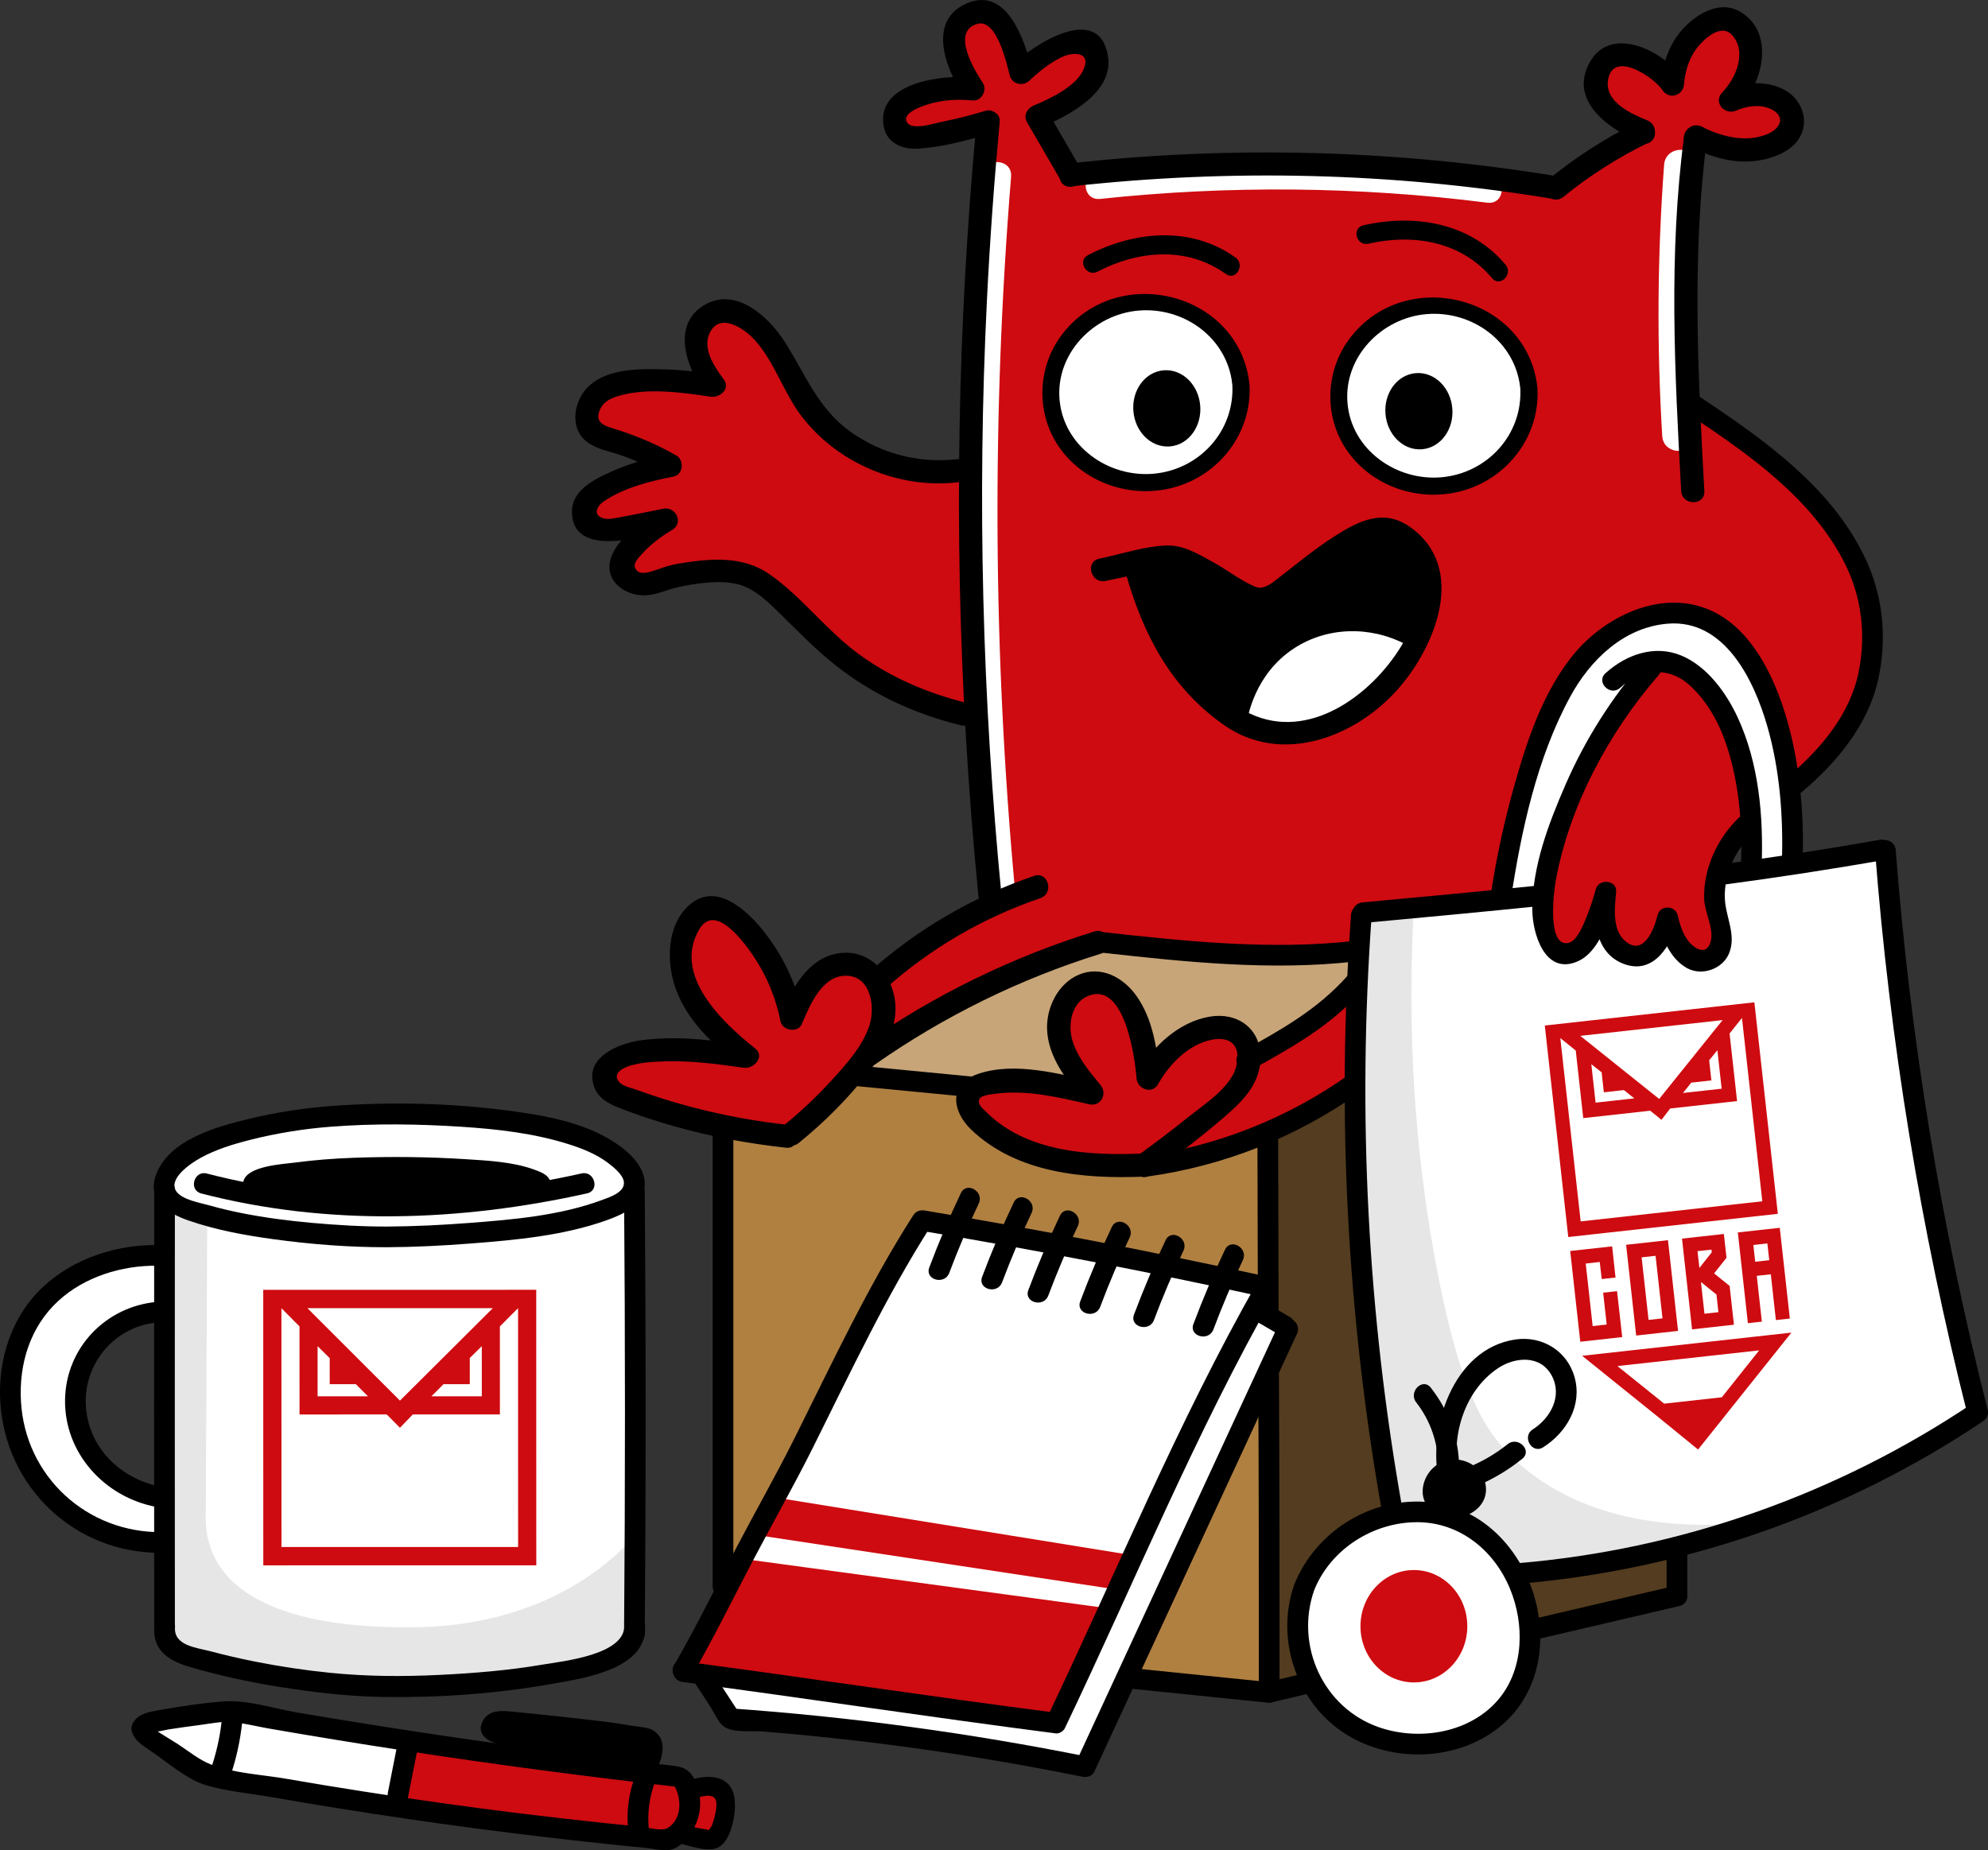 <?xml version="1.0" encoding="UTF-8"?> <svg xmlns="http://www.w3.org/2000/svg" width="521" height="485" viewBox="0 0 521 485" fill="none"><rect x="0" y="0" width="521" height="485" fill="#333333" stroke="none"/><g clip-path="url(#clip0_1766_1081)"><path d="M207.774 297.609C189.236 293.124 175.843 290.151 168.465 289.21C166.634 288.976 161.679 288.421 159.813 285.01C158.791 283.143 159.013 281.001 159.318 280.069C161.59 273.115 187.441 275.218 194.424 275.869C190.987 273.477 184.923 268.461 181.569 260.059C180.427 257.199 177.654 250.255 180.332 243.26C180.984 241.557 181.893 239.182 184.04 238.319C188.336 236.593 194.157 242.299 196.648 244.742C199.902 247.932 205.257 254.335 208.021 265.494C209.459 258.288 215.003 253.287 220.877 253.142C225.914 253.016 229.463 256.506 230.271 257.341C233.277 253.86 237.57 249.562 243.374 245.483C249.269 241.34 254.856 238.736 259.197 237.084C258.043 220.532 256.889 203.979 255.736 187.428C243.953 185.62 236.046 181.605 231.013 178.287C225.825 174.867 213.914 165.742 204.931 156.918C203.593 155.604 200.331 152.342 195.041 150.494C190.756 148.998 187.076 149.103 186.265 149.135C177.16 149.505 173.921 155.26 168.094 153.335C167.346 153.088 164.549 152.051 163.768 149.753C162.601 146.322 166.267 141.083 173.41 137.031C164.723 141.155 157.107 140.891 154.497 137.277C152.834 134.974 153.635 131.907 153.755 131.472C155.36 125.667 163.969 121.756 175.264 121.713C170.482 118.648 166.314 116.802 163.274 115.661C158.915 114.024 155.542 113.332 154.498 110.596C153.644 108.361 154.819 106.005 155.116 105.409C159.209 97.196 183.493 100.114 186.266 100.468C181.594 94.81 180.834 88.258 183.67 84.657C185.416 82.441 188.477 81.4 191.211 81.569C197.01 81.926 200.09 87.647 207.652 97.873C215.71 108.772 219.739 114.222 225.081 117.884C230.367 121.507 239.116 124.931 254.007 122.948C254.387 104.291 255.184 85.006 256.479 65.14C257.184 54.317 258.014 43.692 258.952 33.271C248.479 35.419 236.613 37.07 235.094 33.518C234.612 32.393 235.321 31.1 235.959 29.936C240.124 22.335 251.47 21.832 253.017 21.783C250.4 12.678 251.409 5.56 254.871 3.873C256.686 2.989 258.794 3.782 259.693 4.12C264.451 5.91 267.528 11.605 267.975 18.572C271.044 16.609 283.137 9.082 286.517 12.395C287.793 13.646 287.373 15.998 287.135 17.336C285.57 26.109 274.617 30.162 273.166 30.676C275.721 35.658 278.275 40.641 280.83 45.623C298.338 43.381 318.626 41.906 341.153 42.288C366.552 42.719 389.112 45.413 408.151 48.834C415.445 44.223 422.737 39.611 430.031 34.999C429.081 34.568 419.44 30.032 418.782 21.659C418.683 20.391 418.459 17.553 420.142 15.977C422.967 13.332 430.205 15.139 438.19 21.165C440.559 11.28 446.518 5.277 451.541 5.724C454.518 5.989 456.463 8.46 456.732 8.812C459.929 12.996 458.977 20.412 453.642 26.723C460.305 23.523 466.462 24.374 468.599 27.587C469.956 29.627 469.722 32.662 468.475 34.628C465.624 39.121 456.395 39.72 445.483 35.739C443.701 45.447 442.265 56.69 441.775 69.213C441.209 83.665 442.031 96.574 443.382 107.506C476.579 122.129 494.585 151.615 489.489 176.308C486.572 190.444 476.702 200.023 470.206 205.089C467.644 206.287 456.758 211.704 452.035 223.741C449.977 228.985 447.957 234.133 449.809 239.428C450.652 241.838 452.292 244.263 451.416 247.21C450.862 249.074 449.353 250.975 447.584 251.41C444.373 252.199 439.54 248.341 437.201 241.034C435.51 246.165 431.632 249.617 428.3 249.434C424.04 249.199 419.124 242.935 420.76 234.611C420.03 244.469 414.246 250.543 410.5 250.175C406.869 249.818 402.634 243.159 403.207 233.993C388.332 235.681 373.457 237.369 358.582 239.057C357.634 254.291 356.686 269.526 355.739 284.761C350.91 287.838 343.886 291.917 334.972 295.754C324.39 300.308 312.955 305.231 298.629 305.76C277.751 306.53 254.571 297.828 254.499 290.195C254.486 288.75 255.312 287.676 255.859 286.984C262.432 278.675 283.467 285.919 285.774 286.737C277.748 276.148 276.513 265.291 281.076 260.55C282.878 258.679 285.737 257.601 288.37 257.957C294.9 258.838 300.648 268.616 300.978 282.661C301.671 281.42 308.903 268.803 318.531 269.074C320.153 269.12 323.885 269.224 325.948 272.039C327.69 274.415 327.231 277.342 327.06 278.215C336.29 271.915 345.52 265.616 354.75 259.316C355.162 255.734 355.574 252.151 355.985 248.569C343.794 250.184 329.308 251.076 313.092 250.052C304.722 249.523 296.951 248.55 289.852 247.334C278.792 250.142 264.091 255.106 248.318 264.257C229.31 275.287 216.094 288.131 207.774 297.609Z" fill="#CE0B10"></path><path d="M255.257 284.963C257.314 283.988 259.812 283.047 262.72 282.415C271.441 280.522 278.843 282.502 282.745 283.898C276.226 274.724 275.548 265.259 279.778 260.922C281.671 258.982 284.526 258.09 287.01 258.328C293.866 258.989 300.131 268.494 301.658 282.23C302.516 280.58 308.374 269.674 317.913 268.952C319.767 268.812 323.785 268.507 326.195 271.298C328.223 273.646 327.921 276.807 327.802 277.721C331.448 275.891 335.398 273.643 339.492 270.879C346.495 266.152 352.06 261.167 356.357 256.722C356.027 254.169 355.697 251.616 355.368 249.064C343.66 250.62 329.318 251.452 313.092 250.052C304.111 249.276 295.918 247.935 288.617 246.346C277.651 249.467 263.805 254.593 249.061 263.269C238.876 269.262 230.51 275.627 223.844 281.427C234.315 282.606 244.786 283.785 255.257 284.963Z" fill="#B08041"></path><path opacity="0.29" d="M255.257 284.963C257.314 283.988 259.812 283.047 262.72 282.415C271.441 280.522 278.843 282.502 282.745 283.898C276.226 274.724 275.548 265.259 279.778 260.922C281.671 258.982 284.526 258.09 287.01 258.328C293.866 258.989 300.131 268.494 301.658 282.23C302.516 280.58 308.374 269.674 317.913 268.952C319.767 268.812 323.785 268.507 326.195 271.298C328.223 273.646 327.921 276.807 327.802 277.721C331.448 275.891 335.398 273.643 339.492 270.879C346.495 266.152 352.06 261.167 356.357 256.722C356.027 254.169 355.697 251.616 355.368 249.064C343.66 250.62 329.318 251.452 313.092 250.052C304.111 249.276 295.918 247.935 288.617 246.346C277.651 249.467 263.805 254.593 249.061 263.269C238.876 269.262 230.51 275.627 223.844 281.427C234.315 282.606 244.786 283.785 255.257 284.963Z" fill="white"></path><path d="M188.922 295.386C189.292 338.063 189.664 380.74 190.034 423.417C237.007 430.026 283.981 436.634 330.953 443.242C334.848 442.501 338.741 441.759 342.635 441.018C342.153 439.297 337.411 421.234 349.125 407.667C354.835 401.054 361.888 398.483 365.442 397.477C362.759 382.59 360.404 366.692 358.582 349.859C356.13 327.206 354.974 305.933 354.688 286.307C332.744 298.383 314.757 302.912 303.512 304.835C300.079 305.422 294.008 306.325 286.268 305.576C273.14 304.307 255.132 298.28 254.004 288.901C253.767 286.92 254.334 285.234 254.746 284.268C244.641 283.558 234.536 282.847 224.43 282.137C218.466 287.541 212.502 292.945 206.538 298.35C200.665 297.363 194.793 296.374 188.922 295.386Z" fill="#B08041"></path><path d="M396.531 411.621C397.576 413.1 398.782 415.12 399.745 417.673C401.083 421.219 401.422 424.386 401.476 426.567C401.759 426.502 414.577 423.573 414.861 423.508C415.802 423.293 438.357 418.137 439.302 417.921C439.343 413.639 439.385 409.357 439.426 405.075C432.14 407.15 423.686 409.041 414.209 410.263C407.885 411.076 401.963 411.483 396.531 411.621Z" fill="#B08041"></path><path opacity="0.53" d="M331.387 295.88C331.799 344.878 332.211 393.875 332.622 442.872C368.388 434.39 404.153 425.908 439.919 417.426C440.166 413.967 440.414 410.509 440.661 407.05C416.103 404.744 391.545 402.439 366.988 400.133C364.789 387.586 362.792 374.57 361.054 361.101C357.623 334.495 355.61 309.218 354.626 285.505C346.88 288.962 339.133 292.422 331.387 295.88Z" fill="black"></path><path d="M358.087 239.8C353.9 277.38 353.053 322.892 361.301 373.451C363.629 387.725 366.494 401.241 369.707 413.967C389.736 414.099 418.408 412.046 451.044 401.862C479.644 392.937 501.949 380.681 517.548 370.486C511.783 343.267 506.502 314.498 501.973 284.268C498.81 263.163 496.211 242.655 494.094 222.802C479.414 225.338 464.735 227.876 450.055 230.412C449.679 232.257 449.296 235.058 449.622 238.41C450.169 244.023 452.243 246.432 450.827 248.972C449.628 251.122 446.628 252.108 444.337 251.751C440.511 251.154 437.207 246.575 437.847 240.819C437.439 245.943 433.013 249.715 428.299 249.435C423.211 249.132 419.104 244.188 419.955 238.688C418.121 245.673 413.822 250.107 410.684 249.712C406.781 249.222 404.408 241.23 403.731 237.669C403.508 236.495 403.408 235.48 403.36 234.704C388.27 236.404 373.178 238.102 358.087 239.8Z" fill="white"></path><path d="M166.24 311.135C165.486 309.044 164.117 306.075 161.543 303.292C155.558 296.821 147.202 295.843 137.315 294.892C117.318 292.968 107.319 292.006 100.725 292.175C83.965 292.605 72.522 292.899 58.944 298.845C51.619 302.053 46.071 305.855 42.379 308.727C42.462 315.561 42.544 322.397 42.626 329.231C19.771 329.385 2.056 348.707 3.317 369.747C4.463 388.852 20.993 405.009 41.638 405.569C42.379 413.927 43.121 422.285 43.863 430.644C56.547 435.828 77.937 442.725 105.175 442.873C130.694 443.01 151.002 437.167 163.52 432.497C164.674 430.356 165.827 428.215 166.981 426.074C166.734 387.76 166.487 349.448 166.24 311.135ZM20.623 366.534C21.203 354.769 30.755 344.743 43.121 343.56C43.286 359.7 43.451 375.84 43.616 391.98C30.11 390.917 19.994 379.314 20.623 366.534Z" fill="white"></path><path d="M191.456 450.53C189.19 446.68 186.924 442.831 184.658 438.98C182.721 438.713 180.784 438.445 178.848 438.178C199.79 398.764 220.732 359.35 241.674 319.936C271.001 325.649 300.328 331.362 329.655 337.075C329.222 338.928 328.79 340.781 328.357 342.634C331.427 344.508 334.496 346.381 337.566 348.255C319.786 386.341 302.007 424.427 284.227 462.513C268.368 458.969 250.82 455.84 231.753 453.619C217.536 451.962 204.061 450.998 191.456 450.53Z" fill="white"></path><path d="M373.911 396.921C354.367 397.133 340.002 413.173 341.03 429.038C342.23 447.55 364.08 461.071 381.39 455.101C392.71 451.197 400.885 439.374 400.674 426.752C400.432 412.33 389.287 399.503 373.911 396.921Z" fill="white"></path><path d="M102.95 473.999C104.268 468.153 105.588 462.305 106.906 456.459C91.825 453.988 76.744 451.518 61.664 449.047C53.517 450.353 45.37 451.659 37.223 452.965C44.051 457.342 50.88 461.718 57.709 466.094C72.788 468.73 87.869 471.364 102.95 473.999Z" fill="white"></path><path d="M106.905 456.459C105.834 462.224 104.763 467.988 103.691 473.752C127.631 476.696 151.571 479.641 175.511 482.585C176.561 481.864 177.612 481.143 178.663 480.423C181.939 480.917 185.215 481.411 188.49 481.905C189.171 478.158 189.851 474.411 190.53 470.665C186.78 469.718 183.03 468.771 179.28 467.824C176.87 466.713 174.459 465.601 172.049 464.489C150.335 461.812 128.62 459.135 106.905 456.459Z" fill="#CE0B10"></path><path d="M471.07 226.46C470.504 190.018 457.879 163.527 443.627 161.117C440.996 160.671 432.49 160.064 424.344 164.699C419.608 167.393 416.157 171.2 412.971 176.31C401.159 195.257 394.776 229.271 393.688 235.23C397.396 235.148 401.104 235.066 404.812 234.983C405.721 226.532 408.161 213.568 415.32 199.409C421.305 187.57 428.5 179.027 433.985 173.469C437.011 174.249 439.536 175.391 441.649 176.681C462.111 189.17 458.845 224.634 458.46 228.313C462.664 227.695 466.867 227.078 471.07 226.46Z" fill="white"></path><path d="M256.882 46.364C251.823 108.434 252.154 170.871 257.871 232.883C258.345 238.023 266.442 238.072 265.963 232.883C260.247 170.871 259.916 108.434 264.975 46.364C265.398 41.177 257.302 41.204 256.882 46.364Z" fill="white"></path><path d="M436.121 43.153C434.348 66.836 434.182 90.597 435.626 114.302C435.941 119.473 444.036 119.509 443.719 114.302C442.274 90.597 442.44 66.836 444.213 43.153C444.603 37.961 436.508 37.986 436.121 43.153Z" fill="white"></path><path d="M389.733 45.038C356.099 40.784 322.081 40.453 288.37 44.05C283.246 44.597 283.19 52.69 288.37 52.137C322.081 48.54 356.1 48.871 389.733 53.125C394.886 53.777 394.839 45.684 389.733 45.038Z" fill="white"></path><path d="M140.533 338.1L68.988 338.114L69.002 410.334L140.547 410.32L140.533 338.1ZM129.156 342.912L104.818 367.148L80.574 342.922L129.156 342.912ZM123.119 355.975L126.268 352.873L126.271 366.013L113.071 366.016L116.246 362.835L123.12 362.833L123.119 355.975ZM96.435 366.019L83.235 366.022L83.232 352.881L86.409 356.008L86.41 362.841L93.257 362.839L96.435 366.019ZM73.766 405.524L73.754 342.923L78.493 347.705L78.498 370.78L101.357 370.776L104.82 374.27L108.178 370.774L131.011 370.77L131.006 347.695L135.77 342.911L135.782 405.513L73.766 405.524Z" fill="#CE0B10"></path><path d="M423.875 358.091L461.03 353.976L451.246 366.272L436.136 367.945L423.875 358.091ZM414.634 355.398L434.785 371.628L445.017 379.971L469.477 349.324L414.634 355.398ZM411.506 327.928L414.145 351.714L425.137 350.497L423.781 338.454L420.144 338.857L421.07 347.21L417.393 347.617L415.574 331.215L419.251 330.808L419.768 335.284L423.386 334.883L422.499 326.711L411.506 327.928ZM430.223 329.592L433.881 329.187L435.7 345.589L432.042 345.994L430.223 329.592ZM428.795 350.091L439.767 348.876L437.129 325.09L426.157 326.305L428.795 350.091ZM445.771 336.06L449.837 339.347L450.35 343.967L446.693 344.372L445.771 336.06ZM444.874 327.97L448.531 327.564L448.609 328.271L445.361 332.368L444.874 327.97ZM440.807 324.683L443.445 348.469L454.417 347.253L453.289 337.085L449.222 333.799L452.471 329.701L451.779 323.467L440.807 324.683ZM459.504 326.35L463.181 325.942L463.669 330.34L459.992 330.747L459.504 326.35ZM455.437 323.063L458.075 346.849L461.733 346.444L460.401 334.44L464.078 334.033L465.41 346.037L469.067 345.632L466.428 321.846L455.437 323.063ZM417.04 278.954L419.744 281.085L420.326 286.33L425.583 285.748L428.292 287.919L418.159 289.041L417.04 278.954ZM443.231 283.794L448.507 283.209L447.923 277.944L450.078 275.296L451.197 285.384L441.064 286.506L443.231 283.794ZM437.711 290.572L455.239 288.631L453.274 270.918L456.524 266.84L461.854 314.898L414.247 320.171L408.916 272.113L412.962 275.383L414.927 293.096L432.475 291.153L435.43 293.541L437.711 290.572ZM414.153 271.533L451.448 267.402L434.823 288.073L414.153 271.533ZM410.999 324.267L465.922 318.184L459.773 262.742L404.85 268.826L410.999 324.267Z" fill="#CE0B10"></path><path d="M370.542 441.019C378.274 441.019 384.542 434.424 384.542 426.289C384.542 418.153 378.274 411.558 370.542 411.558C362.811 411.558 356.543 418.153 356.543 426.289C356.543 434.424 362.811 441.019 370.542 441.019Z" fill="#CE0B10"></path><path d="M181.135 437.128C212.203 442.131 243.271 447.133 274.339 452.136C279.161 441.884 283.982 431.632 288.802 421.379C257.795 417.179 226.789 412.979 195.783 408.779C190.9 418.229 186.017 427.679 181.135 437.128Z" fill="#CE0B10"></path><path d="M198.936 402.48C229.798 407.154 260.66 411.827 291.522 416.5C293.129 413.535 294.736 410.571 296.343 407.606C265.914 402.686 235.484 397.765 205.055 392.845C203.015 396.057 200.976 399.269 198.936 402.48Z" fill="#CE0B10"></path><path d="M54.308 320.584C54.185 345.721 54.061 370.858 53.938 395.994C53.758 399.129 53.993 403.369 55.977 407.667C64.613 426.38 97.305 426.524 106.782 426.566C113.93 426.598 138.242 426.367 158.7 409.891C161.301 407.796 163.303 405.87 164.633 404.518C164.88 409.891 165.128 415.265 165.375 420.637C165.506 421.471 166.404 427.843 161.852 432.68C159.026 435.685 155.592 436.509 154.25 436.757C140.205 439.72 120.988 442.296 98.253 441.018C76.838 439.815 58.981 435.568 45.779 431.383C44.667 429.962 43.554 428.542 42.441 427.122C42.688 390.003 42.936 352.885 43.183 315.766C46.891 317.372 50.599 318.979 54.308 320.584Z" fill="#E6E6E6"></path><path d="M370.45 239.43C368.402 278.506 372.31 309.982 376.383 331.702C382.597 364.833 389.121 374.869 395.914 381.605C416.506 402.023 447.676 400.156 457.721 399.145C449.85 402.021 440.749 404.814 430.525 407.05C417.894 409.813 406.391 411.107 396.531 411.62C395.583 409.756 391.021 401.295 380.832 397.909C373.949 395.622 367.982 396.811 365.443 397.477C361.039 372.051 357.565 343.02 356.357 310.949C355.408 285.749 355.998 262.411 357.469 241.282C361.797 240.665 366.123 240.048 370.45 239.43Z" fill="#E6E6E6"></path><path d="M205.977 294.788C192.689 293.324 179.594 290.301 167.024 285.744C165.92 285.344 163.566 284.798 162.669 284.003C160.25 281.859 162.593 280.223 164.643 279.518C167.626 278.492 170.978 278.333 174.103 278.225C181.09 277.983 188.051 278.929 194.952 279.901C197.518 280.262 200.599 276.974 197.905 274.832C189.448 268.109 176.057 255.595 183.318 243.514C187.569 236.442 195.404 247.482 197.911 251.317C201.206 256.358 203.357 261.857 204.564 267.744C205.058 270.147 209.077 270.865 210.111 268.469C212.217 263.591 215.437 255.498 222.002 255.775C228.313 256.041 229.36 264.061 227.887 268.691C226.083 274.358 221.565 279.216 217.633 283.518C213.746 287.768 209.526 291.674 205.057 295.304C202.025 297.767 206.342 302.036 209.349 299.593C216.139 294.076 222.348 287.878 227.7 280.949C232.209 275.112 236.17 267.803 234.141 260.214C232.516 254.135 227.298 249.244 220.754 249.774C212.272 250.46 207.86 258.481 204.87 265.407C206.719 265.649 208.568 265.89 210.417 266.132C208.697 257.744 204.993 249.956 199.517 243.362C195.077 238.016 187.446 231.304 180.688 237.211C174.667 242.472 174.586 252.22 177.089 259.192C180.098 267.58 186.814 273.715 193.614 279.121C194.599 277.432 195.582 275.742 196.567 274.053C187.082 272.718 177.517 271.38 167.952 272.702C162.011 273.523 152.756 277.269 155.8 285.115C156.938 288.048 159.713 289.407 162.465 290.494C167.093 292.319 171.855 293.854 176.637 295.216C186.244 297.951 196.055 299.76 205.979 300.853C209.854 301.28 209.824 295.212 205.977 294.788Z" fill="black"></path><path d="M231.922 259.238C243.766 248.646 257.592 240.562 272.639 235.444C276.316 234.193 274.737 228.332 271.025 229.595C254.959 235.059 240.276 243.638 227.63 254.949C224.713 257.558 229.018 261.835 231.922 259.238Z" fill="black"></path><path d="M229.208 279.105C247.352 266.399 267.273 256.583 288.435 250.012C292.153 248.858 290.567 243.001 286.821 244.163C265.181 250.883 244.704 260.871 226.144 273.868C222.969 276.092 225.998 281.352 229.208 279.105Z" fill="black"></path><path d="M262.479 234.86C257.431 183.034 256.081 130.87 258.638 78.858C259.406 63.228 260.533 47.618 261.985 32.036C262.347 28.152 256.275 28.176 255.916 32.036C250.94 85.46 249.98 139.227 253.116 192.794C253.938 206.836 255.046 220.86 256.41 234.861C256.784 238.71 262.858 238.749 262.479 234.86Z" fill="black"></path><path d="M299.897 302.359C288.122 302.866 274.902 302.414 264.515 296.193C262.341 294.891 260.275 293.305 258.48 291.511C257.61 290.641 256.043 289.47 256.685 288.078C257.155 287.06 259.849 286.857 260.788 286.726C269.028 285.58 277.455 287.657 285.443 289.466C288.537 290.167 290.302 286.7 288.396 284.397C285.462 280.853 282.266 277.068 280.99 272.554C279.873 268.599 280.763 262.982 284.992 261.142C294.776 256.885 297.441 277.405 297.855 282.655C298.08 285.497 301.944 286.98 303.511 284.186C306.42 278.996 311.396 273.839 317.463 272.572C320.502 271.936 323.71 272.512 324.249 276.056C324.544 277.998 323.957 280.291 323.006 281.957C320.392 286.541 314.869 290.027 310.852 293.266C306.778 296.55 302.601 299.702 298.364 302.772C295.232 305.042 298.257 310.306 301.428 308.009C307.869 303.343 314.194 298.496 320.243 293.33C325.392 288.932 330.407 284.291 330.353 276.992C330.298 269.519 324.198 265.275 317.039 266.494C308.966 267.869 302.153 274.199 298.27 281.126C300.155 281.636 302.04 282.146 303.925 282.656C303.349 275.337 302.201 267.219 297.845 261.074C294.394 256.206 288.532 252.982 282.628 255.543C277.263 257.869 274.214 264.1 274.408 269.771C274.662 277.156 279.615 283.264 284.104 288.688C285.089 286.999 286.073 285.309 287.057 283.619C277.614 281.481 265.835 278.233 256.296 281.517C248.502 284.201 249.477 291.298 254.552 296.144C266.507 307.558 284.153 309.104 299.897 308.425C303.788 308.256 303.809 302.19 299.897 302.359Z" fill="black"></path><path d="M269.185 32.084C272.163 37.221 275.143 42.358 278.122 47.495C280.079 50.871 285.327 47.821 283.363 44.434C280.384 39.297 277.404 34.159 274.425 29.022C272.468 25.646 267.221 28.697 269.185 32.084Z" fill="black"></path><path d="M280.61 48.873C322.582 44.19 365.092 45.22 406.764 52.099C410.584 52.731 412.228 46.887 408.377 46.251C366.15 39.279 323.152 38.061 280.61 42.807C276.771 43.236 276.728 49.305 280.61 48.873Z" fill="black"></path><path d="M409.769 51.582C416.655 45.944 424.156 41.221 432.153 37.324C435.663 35.613 432.59 30.381 429.089 32.087C420.611 36.218 412.771 41.322 405.477 47.293C402.454 49.768 406.77 54.037 409.769 51.582Z" fill="black"></path><path d="M441.341 35.823C437.271 66.665 438.886 97.776 440.594 128.726C440.809 132.608 446.88 132.632 446.664 128.726C444.956 97.776 443.341 66.665 447.411 35.823C447.92 31.965 441.846 32.003 441.341 35.823Z" fill="black"></path><path d="M339.155 415.47C333.975 430.4 340.318 447.803 354.266 455.504C366.009 461.988 381.783 461.389 392.501 453.089C413.802 436.593 402.482 398.163 376.464 394.019C360.704 391.509 344.976 400.774 339.155 415.47C337.87 418.714 343.114 420.121 344.385 416.911C348.685 406.056 359.944 398.953 371.541 399.018C382.675 399.079 391.647 406.509 395.762 416.543C399.517 425.698 399.415 437.242 392.942 445.183C385.567 454.23 372.083 456.481 361.406 452.779C346.772 447.705 339.369 431.365 344.385 416.911C345.531 413.609 340.294 412.19 339.155 415.47Z" fill="black"></path><path d="M377.862 391.301C378.581 391.333 378.182 390.608 378.467 389.899C378.748 389.201 379.292 388.617 379.957 388.283C381.364 387.576 383.286 388.073 383.873 389.609C384.354 390.864 383.791 391.652 382.598 392.095C382.148 392.262 381.656 392.358 381.187 392.46C380.997 392.502 380.807 392.541 380.617 392.576C379.967 392.612 380.114 392.963 381.058 393.626C381.119 393.62 381.2 392.968 381.281 392.868C381.994 391.984 383.098 388.667 382.604 388.598C381.143 388.392 379.71 388.955 379.268 390.49C378.905 391.757 379.714 393.62 381.162 393.824C383.812 394.197 386.341 392.289 385.724 389.369C385.171 386.752 382.005 385.732 379.758 386.795C375.439 388.837 373.409 398.094 380.124 398.057C385.233 398.029 390.408 394.539 389.284 388.939C388.203 383.558 381.976 381.037 377.254 383.578C374.683 384.963 372.964 387.781 372.842 390.691C372.713 393.771 374.67 396.58 377.86 396.72C381.351 396.875 381.343 391.455 377.862 391.301Z" fill="black"></path><path d="M382.345 387.018C380.124 376.857 383.574 364.772 392.478 358.721C396.962 355.674 403.631 355.098 406.61 360.493C409.572 365.856 406.406 371.69 401.692 374.699C398.759 376.571 401.476 381.263 404.429 379.379C410.58 375.452 414.714 368.414 412.654 361.01C410.718 354.053 404.08 350.058 397.027 351.139C380.738 353.635 374.057 374.465 377.115 388.459C377.86 391.864 383.09 390.423 382.345 387.018Z" fill="black"></path><path d="M382.401 384.567C382.303 376.826 379.723 369.85 374.975 363.766C372.831 361.019 369.017 364.879 371.14 367.598C374.972 372.508 376.899 378.37 376.978 384.567C377.022 388.053 382.446 388.062 382.401 384.567Z" fill="black"></path><path d="M386.098 389.897C390.79 388.023 395.016 385.557 398.951 382.392C401.671 380.205 397.812 376.392 395.117 378.56C391.964 381.095 388.414 383.17 384.657 384.671C381.455 385.949 382.852 391.193 386.098 389.897Z" fill="black"></path><path d="M354.066 239.777C350.23 292.524 353.077 345.584 362.421 397.637C363.036 401.064 368.264 399.612 367.651 396.196C358.394 344.626 355.689 292.03 359.49 239.777C359.743 236.298 354.318 236.313 354.066 239.777Z" fill="black"></path><path d="M472.365 207.491C481.357 199.886 489.519 190.058 492.177 178.321C494.482 168.147 493.663 157.472 489.525 147.897C481.146 128.509 462.532 115.352 445.492 104.057C442.575 102.124 439.855 106.815 442.754 108.737C458.249 119.008 474.99 130.722 483.526 147.796C487.94 156.623 489.051 166.58 487.081 176.235C484.803 187.401 477.011 196.488 468.529 203.66C465.862 205.916 469.715 209.733 472.365 207.491Z" fill="black"></path><path d="M430.832 173.159C422.356 182.915 415.432 193.844 410.274 205.695C405.831 215.902 401.549 227.137 401.574 238.432C401.588 244.476 404.725 255.479 413.118 252.15C419.439 249.644 421.797 240.359 423.455 234.5C421.68 234.26 419.904 234.02 418.129 233.779C417.473 240.786 417.871 249.906 425.707 252.734C433.466 255.534 438.111 247.716 439.648 241.278C437.905 241.278 436.161 241.278 434.418 241.278C435.575 245.918 437.69 251.376 442.192 253.813C446.051 255.9 451.353 254.01 453.07 250.076C455.186 245.224 452.259 240.451 452.037 235.601C451.74 229.117 454.866 222.757 459.406 218.295C461.899 215.846 458.063 212.015 455.571 214.463C449.982 219.955 446.411 227.685 446.614 235.601C446.702 239.068 449.181 243.32 448.353 246.685C447.415 250.494 444.363 248.988 442.57 246.798C440.92 244.783 440.266 242.319 439.648 239.839C439.008 237.275 435.038 237.238 434.418 239.839C433.528 243.564 430.728 250.872 425.852 246.62C422.438 243.642 423.175 237.804 423.552 233.781C423.843 230.675 419.036 230.198 418.225 233.061C417.552 235.438 416.834 237.817 415.894 240.105C415.125 241.979 413.407 246.649 411.07 247.169C405.392 248.433 407.188 233.82 407.684 231.056C411.215 211.353 421.621 192.009 434.667 176.993C436.946 174.369 433.126 170.519 430.832 173.159Z" fill="black"></path><path d="M472.428 225.956C472.762 214.318 471.92 202.477 469.002 191.177C465.931 179.283 459.658 164.425 447.318 159.582C434.691 154.626 420.3 161.835 412.29 171.676C404.537 181.201 400.385 193.524 397.068 205.178C394.337 214.771 392.188 224.582 390.702 234.448C390.188 237.86 395.413 239.332 395.931 235.889C398.642 217.884 402.77 198.656 411.54 182.571C416.797 172.928 425.581 164.424 437.074 163.483C452.004 162.261 459.688 178.302 463.155 190.355C466.471 201.881 467.348 214.01 467.004 225.957C466.904 229.445 472.327 229.442 472.428 225.956Z" fill="black"></path><path d="M461.669 227.325C462.19 214.139 460.987 200.067 455.359 187.978C452.363 181.541 447.355 174.625 440.585 171.824C433.576 168.924 426.128 171.609 420.758 176.471C418.165 178.818 422.01 182.641 424.592 180.303C429.919 175.48 437.064 174.519 442.662 179.506C447.612 183.917 450.78 189.957 452.758 196.2C455.925 206.192 456.657 216.898 456.245 227.325C456.107 230.813 461.531 230.806 461.669 227.325Z" fill="black"></path><path d="M451.312 231.961C465.597 230.045 479.846 227.892 494.038 225.374C497.469 224.766 496.015 219.542 492.596 220.148C478.883 222.581 465.116 224.69 451.312 226.541C447.903 226.998 447.858 232.425 451.312 231.961Z" fill="black"></path><path d="M357.029 241.975C372.855 240.508 388.681 239.035 404.492 237.413C407.931 237.06 407.967 231.638 404.492 231.994C388.68 233.615 372.855 235.089 357.029 236.555C353.583 236.874 353.549 242.297 357.029 241.975Z" fill="black"></path><path d="M491.383 222.803C495.237 272.779 503.354 322.373 515.676 370.962C516.533 374.34 521.765 372.909 520.906 369.521C508.701 321.395 500.624 272.303 496.806 222.803C496.54 219.348 491.114 219.319 491.383 222.803Z" fill="black"></path><path d="M397.643 415.195C441.21 411.593 483.358 396.949 519.658 372.581C522.541 370.646 519.829 365.949 516.921 367.901C481.433 391.724 440.262 406.251 397.643 409.776C394.189 410.061 394.158 415.483 397.643 415.195Z" fill="black"></path><path d="M182.193 441.275C183.491 443.267 184.789 445.259 186.087 447.251C187.083 448.779 188.141 451.32 189.54 452.447C191.902 454.349 196.825 453.629 199.753 453.867C209.2 454.634 218.631 455.588 228.039 456.728C246.703 458.989 265.265 462.029 283.693 465.744C284.783 465.963 286.236 465.621 286.755 464.498C304.474 426.206 322.191 387.914 339.909 349.622C341.364 346.477 336.691 343.721 335.226 346.886C317.508 385.178 299.79 423.471 282.072 461.763C283.092 461.347 284.114 460.932 285.134 460.517C254.214 454.284 222.92 450.045 191.456 447.821C192.236 448.269 193.017 448.716 193.798 449.163C191.49 445.622 189.183 442.081 186.875 438.54C184.979 435.627 180.281 438.34 182.193 441.275Z" fill="black"></path><path d="M332.663 334.769C302.718 328.23 272.628 322.373 242.395 317.323C241.149 317.115 240.032 317.474 239.333 318.569C227.487 337.114 218.181 357.06 208.37 376.713C203.426 386.616 197.963 396.203 192.822 405.998C187.513 416.11 182.496 426.37 176.8 436.275C175.058 439.304 179.742 442.037 181.483 439.01C187.048 429.336 191.963 419.322 197.136 409.437C202.388 399.402 207.992 389.588 213.053 379.449C222.864 359.797 232.17 339.85 244.017 321.304C242.996 321.72 241.975 322.135 240.954 322.55C271.188 327.6 301.278 333.456 331.222 339.996C334.623 340.737 336.077 335.515 332.663 334.769Z" fill="black"></path><path d="M329.578 336.015C308.624 372.841 292.613 412.129 274.377 450.305C275.157 449.857 275.938 449.41 276.719 448.962C244.054 444.764 211.496 439.784 178.848 435.468C175.399 435.012 175.432 440.435 178.848 440.887C211.497 445.204 244.054 450.184 276.719 454.382C277.576 454.492 278.696 453.802 279.06 453.04C297.296 414.863 313.307 375.576 334.261 338.75C335.99 335.714 331.305 332.98 329.578 336.015Z" fill="black"></path><path d="M329.278 346.394C331.255 347.547 333.234 348.7 335.211 349.852C338.232 351.613 340.965 346.931 337.949 345.172C335.971 344.019 333.993 342.866 332.015 341.714C328.994 339.953 326.261 344.635 329.278 346.394Z" fill="black"></path><path d="M251.819 312.75C248.784 319.129 246.025 325.627 243.542 332.239C242.315 335.509 247.555 336.921 248.772 333.68C251.092 327.503 253.667 321.444 256.503 315.485C257.994 312.352 253.32 309.599 251.819 312.75Z" fill="black"></path><path d="M265.665 315.22C262.63 321.6 259.871 328.097 257.388 334.71C256.161 337.979 261.401 339.392 262.618 336.151C264.938 329.973 267.513 323.914 270.349 317.955C271.84 314.823 267.165 312.069 265.665 315.22Z" fill="black"></path><path d="M277.778 318.679C274.743 325.058 271.984 331.556 269.501 338.168C268.274 341.438 273.514 342.85 274.731 339.609C277.051 333.432 279.626 327.373 282.462 321.414C283.953 318.281 279.279 315.528 277.778 318.679Z" fill="black"></path><path d="M291.376 321.644C288.341 328.023 285.582 334.521 283.099 341.133C281.872 344.403 287.112 345.815 288.329 342.574C290.649 336.397 293.223 330.338 296.06 324.379C297.55 321.245 292.876 318.492 291.376 321.644Z" fill="black"></path><path d="M305.468 325.102C302.432 331.482 299.674 337.979 297.191 344.592C295.963 347.861 301.203 349.274 302.421 346.033C304.74 339.855 307.315 333.796 310.151 327.837C311.642 324.705 306.967 321.951 305.468 325.102Z" fill="black"></path><path d="M321.044 327.573C318.009 333.952 315.25 340.45 312.767 347.062C311.54 350.332 316.78 351.744 317.997 348.503C320.316 342.326 322.891 336.267 325.728 330.308C327.219 327.175 322.544 324.421 321.044 327.573Z" fill="black"></path><path d="M288.74 249.721C310.759 252.174 332.916 254.524 355.047 252.058C358.477 251.676 358.516 246.251 355.047 246.638C332.917 249.104 310.759 246.755 288.74 244.302C285.276 243.916 285.304 249.339 288.74 249.721Z" fill="black"></path><path d="M328.103 280.359C338.727 274.501 348.792 268.827 356.952 259.651C359.263 257.051 355.441 253.205 353.117 255.819C345.256 264.66 335.591 270.041 325.366 275.679C322.309 277.364 325.041 282.046 328.103 280.359Z" fill="black"></path><path d="M300.666 308.416C320.724 305.649 339.817 298.068 356.321 286.348C359.143 284.345 356.437 279.642 353.583 281.668C337.406 293.156 318.882 300.478 299.224 303.19C295.782 303.664 297.247 308.887 300.666 308.416Z" fill="black"></path><path d="M186.768 295.386C186.768 335.53 186.768 375.675 186.768 415.82C186.768 419.307 192.191 419.312 192.191 415.82C192.191 375.675 192.191 335.53 192.191 295.386C192.191 291.899 186.768 291.893 186.768 295.386Z" fill="black"></path><path d="M329.744 360.027C329.91 387.888 329.911 415.751 329.911 443.613C329.911 447.1 335.335 447.106 335.335 443.613C335.335 415.751 335.334 387.888 335.168 360.027C335.147 356.541 329.723 356.533 329.744 360.027Z" fill="black"></path><path d="M436.771 406.396C436.772 410.404 436.772 414.413 436.772 418.422C436.772 421.909 442.196 421.915 442.196 418.422C442.196 414.413 442.196 410.404 442.195 406.396C442.195 402.909 436.771 402.903 436.771 406.396Z" fill="black"></path><path d="M329.541 298.351C329.579 313.519 329.619 328.687 329.657 343.855C329.666 347.342 335.09 347.348 335.081 343.855C335.042 328.687 335.003 313.519 334.965 298.351C334.955 294.864 329.532 294.857 329.541 298.351Z" fill="black"></path><path d="M223.041 284.57C233.779 285.605 244.519 286.639 255.257 287.673C258.729 288.008 258.707 282.586 255.257 282.254C244.519 281.219 233.779 280.185 223.041 279.15C219.569 278.816 219.591 284.238 223.041 284.57Z" fill="black"></path><path d="M297.147 442.741C308.85 443.935 320.551 445.129 332.254 446.323C335.723 446.677 335.698 441.255 332.254 440.903C320.551 439.709 308.85 438.515 297.147 437.321C293.678 436.967 293.703 442.389 297.147 442.741Z" fill="black"></path><path d="M402.966 429.676C415.297 426.792 427.628 423.91 439.96 421.027C443.357 420.233 441.919 415.006 438.518 415.801C426.187 418.684 413.855 421.566 401.524 424.449C398.126 425.244 399.565 430.471 402.966 429.676Z" fill="black"></path><path d="M333.345 446.226C336.932 445.375 340.519 444.523 344.106 443.671C347.501 442.866 346.064 437.638 342.665 438.445C339.078 439.297 335.49 440.149 331.903 441C328.508 441.806 329.945 447.033 333.345 446.226Z" fill="black"></path><path d="M258.157 29.074C254.577 30.158 250.964 31.106 247.292 31.829C245.056 32.27 239.347 34.198 237.864 32.266C235.686 29.428 242.938 27.372 244.579 26.963C248.024 26.106 251.451 26.011 254.972 26.335C257.238 26.543 258.794 23.593 257.592 21.772C255.466 18.55 249.086 8.198 256.176 6.253C261.24 4.864 263.788 16.536 264.654 19.836C265.248 22.098 268.096 22.714 269.726 21.175C272.243 18.798 275.008 16.591 278.121 15.034C280.869 13.659 285.913 13.34 284.063 17.998C282.239 22.588 275.164 25.882 270.999 27.63C267.451 29.119 269.009 34.99 272.612 33.479C279.804 30.46 292.007 24.326 290.36 14.643C287.949 0.474 270.842 11.781 265.434 16.887C267.125 17.333 268.816 17.779 270.506 18.225C268.564 10.827 264.041 -3.569 253.531 0.815C242.893 5.254 247.788 17.919 252.351 24.833C253.224 23.312 254.098 21.791 254.972 20.27C247.362 19.57 229.836 21.408 231.535 32.831C232.222 37.446 236.424 39.247 240.689 38.963C247.11 38.536 253.642 36.78 259.771 34.924C263.499 33.794 261.91 27.938 258.157 29.074Z" fill="black"></path><path d="M431.726 31.563C427.333 29.752 420.322 26.657 421.466 20.721C422.926 13.146 433.485 20.285 435.68 23.625C437.385 26.219 441.099 25.095 441.336 22.094C441.569 19.123 442.391 16.104 444.019 13.583C445.797 10.828 450.876 5.709 453.984 9.247C457.91 13.715 454.904 20.529 451.372 24.21C448.861 26.828 452.011 30.335 455.05 28.973C457.744 27.766 461.308 27.264 464.072 28.564C467.999 30.41 466.747 33.65 463.278 35.114C457.594 37.513 451.204 35.824 445.909 33.205C442.419 31.48 439.341 36.71 442.845 38.442C447.647 40.817 453.001 42.585 458.425 42.319C463.208 42.085 469.697 40.166 471.945 35.473C474.174 30.821 471.717 25.499 467.264 23.346C462.356 20.973 456.817 21.57 451.987 23.735C453.212 25.323 454.438 26.91 455.665 28.498C461.797 22.107 465.45 8.788 456.175 3.143C450.881 -0.078 444.803 3.502 441.097 7.515C437.395 11.524 435.687 16.74 435.265 22.095C437.15 21.585 439.036 21.075 440.921 20.564C436.274 13.495 422.152 6.198 416.577 16.422C410.97 26.703 422.091 34.104 430.113 37.412C433.72 38.899 435.292 33.033 431.726 31.563Z" fill="black"></path><path d="M250.711 120.395C240.889 121.461 231.118 119.001 223.03 113.281C214.421 107.193 211.163 98.296 205.753 89.747C201.719 83.372 193.338 75.351 185.141 79.655C175.831 84.542 179.706 96.074 184.488 102.601C185.63 101.116 186.773 99.631 187.916 98.146C183.038 97.421 178.112 96.909 173.18 96.8C167.115 96.666 159.524 96.716 154.655 100.896C150.422 104.531 148.965 112.083 153.808 115.824C156.304 117.752 159.797 118.321 162.713 119.326C166.712 120.704 170.486 122.537 174.16 124.625C174.402 122.777 174.643 120.929 174.885 119.082C169.005 120.214 163.296 122.05 157.918 124.696C154.164 126.544 149.889 129.395 149.881 134.071C149.858 146.68 168.97 140.471 175.443 139.197C174.664 137.35 173.885 135.502 173.104 133.655C168.358 136.466 160.796 141.575 159.813 147.5C158.928 152.834 164.219 156.157 168.967 156.063C172.092 156.001 174.773 154.542 177.755 153.902C182.433 152.897 188.522 151.991 193.187 153.097C197.973 154.233 201.745 158.232 205.124 161.551C209.617 165.964 214.008 170.459 218.954 174.38C228.626 182.049 239.744 187.144 251.712 190.105C255.504 191.043 257.122 185.196 253.326 184.256C243.094 181.724 233.437 177.62 224.923 171.361C216.5 165.17 210.205 156.477 201.65 150.52C194.485 145.532 185.867 146.401 177.628 147.781C175.756 148.095 174.203 148.62 172.432 149.233C171.22 149.652 168.476 150.692 167.304 149.867C165.161 148.36 167.076 146.476 168.212 145.227C170.526 142.684 173.217 140.64 176.169 138.891C179.234 137.076 177.13 132.699 173.83 133.349C170.197 134.064 166.567 134.857 162.919 135.495C161.495 135.745 159.552 136.281 158.12 135.868C155.301 135.056 156.405 132.681 158.194 131.456C163.427 127.873 170.353 126.114 176.5 124.93C179.114 124.426 179.383 120.613 177.225 119.387C172.288 116.581 167.168 114.372 161.764 112.646C158.956 111.749 155.375 111.123 157.367 107.097C158.323 105.164 160.244 104.336 162.239 103.755C169.678 101.589 178.751 102.871 186.304 103.995C188.573 104.332 191.487 101.936 189.731 99.54C187.234 96.13 183.786 91.254 186.178 86.932C188.984 81.86 195.239 86.269 197.873 89.213C203.127 95.086 205.385 103.07 210.207 109.29C219.656 121.476 235.393 128.122 250.712 126.46C254.553 126.043 254.596 119.973 250.711 120.395Z" fill="black"></path><path d="M40.41 311.938C40.379 350.252 40.38 388.567 40.41 426.882C40.412 430.369 45.836 430.376 45.833 426.882C45.803 388.568 45.802 350.253 45.833 311.938C45.836 308.45 40.413 308.445 40.41 311.938Z" fill="black"></path><path d="M163.547 312.402C163.865 351.019 163.866 389.638 163.548 428.254C163.519 431.742 168.942 431.746 168.971 428.254C169.29 389.638 169.289 351.019 168.971 312.402C168.941 308.916 163.518 308.908 163.547 312.402Z" fill="black"></path><path d="M101.467 321.519C94.914 321.535 88.34 321.144 81.817 320.561C75.626 320.007 69.455 319.214 63.357 317.998C60.541 317.436 57.74 316.785 54.977 316.002C52.575 315.32 47.98 314.545 46.352 312.492C43.689 309.137 50.03 304.916 52.537 303.532C56.579 301.301 61.081 299.931 65.538 298.803C72.409 297.064 79.49 295.913 86.558 295.361C97.947 294.47 109.541 294.62 120.927 295.361C130.363 295.976 139.945 297.061 148.994 299.924C152.585 301.06 156.234 302.502 159.27 304.782C160.715 305.867 163.221 307.871 163.491 309.727C163.899 312.531 159.83 313.796 157.801 314.55C146.789 318.641 134.493 319.7 122.869 320.582C115.753 321.121 108.604 321.485 101.467 321.519C97.977 321.535 97.97 326.954 101.467 326.938C108.769 326.905 116.086 326.528 123.365 325.964C135.188 325.046 147.598 323.913 158.84 319.919C163.147 318.388 168.811 315.907 168.98 310.595C169.134 305.742 164.667 301.787 160.915 299.358C152.757 294.079 142.382 292.329 132.925 291.096C117.853 289.13 102.273 288.804 87.103 289.899C79.831 290.425 72.516 291.555 65.428 293.25C56.939 295.279 44.322 298.688 40.904 307.904C38.453 314.514 43.807 317.99 49.339 319.913C56.556 322.421 64.144 323.809 71.698 324.841C81.534 326.185 91.532 326.964 101.467 326.94C104.956 326.929 104.963 321.51 101.467 321.519Z" fill="black"></path><path d="M163.59 425.609C164.472 433.742 147.646 435.426 142.001 436.382C133.204 437.873 124.273 438.6 115.366 439.039C105.643 439.517 96.165 439.477 86.467 438.495C79.841 437.825 73.249 436.839 66.718 435.534C62.862 434.763 59.028 433.881 55.228 432.87C51.582 431.899 45.528 431.446 45.862 426.566C46.101 423.085 40.676 423.1 40.439 426.566C40.009 432.838 44.5 435.432 49.845 436.994C57.498 439.231 65.308 440.922 73.18 442.181C82.265 443.635 91.517 444.71 100.729 444.836C115.271 445.035 130.144 443.969 144.457 441.433C152.909 439.936 170.306 437.536 169.012 425.61C168.641 422.179 163.213 422.141 163.59 425.609Z" fill="black"></path><path d="M101.938 314.192C101.938 314.192 80.918 314.23 68.121 311.886C65.605 311.426 65.114 310.822 64.989 310.621C64.538 309.898 65.568 309.166 65.929 308.91C70.884 305.39 92.858 304.671 92.858 304.671C92.858 304.671 130.828 303.427 140.923 308.241C141.56 308.545 143.297 309.373 142.958 310.249C142.793 310.676 142.064 311.3 139.044 311.886C127.391 314.146 101.938 314.192 101.938 314.192Z" fill="black"></path><path d="M101.938 313.009C98.076 313.013 94.212 312.91 90.353 312.757C83.013 312.465 74.93 312.497 67.796 310.601C66.122 310.157 65.534 310.101 67.368 309.438C68.399 309.065 69.369 308.673 70.437 308.39C73.381 307.611 76.429 307.199 79.449 306.849C83.745 306.352 88.071 306.036 92.393 305.872C99.443 305.604 106.522 305.645 113.573 305.848C119.576 306.02 125.619 306.294 131.571 307.14C133.729 307.447 135.905 307.813 138 308.429C138.64 308.618 140.268 308.901 140.642 309.423C141.581 310.733 138.3 310.833 137.134 311.028C125.621 312.958 113.592 312.981 101.938 313.009C100.415 313.013 100.411 315.38 101.938 315.375C114.169 315.345 126.926 315.414 138.968 313.099C140.545 312.797 143.857 312.38 144.142 310.249C144.429 308.092 141.334 307.059 139.768 306.506C134.231 304.552 127.909 304.235 122.104 303.864C112.339 303.238 102.485 303.145 92.705 303.493C87.523 303.677 82.328 304.076 77.188 304.762C74.161 305.165 64.865 305.606 63.811 309.598C62.476 314.655 80.016 314.533 82.576 314.708C89.016 315.147 95.483 315.38 101.938 315.375C103.462 315.374 103.465 313.008 101.938 313.009Z" fill="black"></path><path d="M52.751 312.847C85.826 321.436 120.673 320.223 153.858 312.822C157.263 312.062 155.822 306.836 152.416 307.596C120.182 314.785 86.319 315.964 54.193 307.621C50.812 306.743 49.37 311.97 52.751 312.847Z" fill="black"></path><path d="M41.026 341.278C27.703 342.522 17.318 353.284 17.05 366.784C16.771 380.9 27.464 392.547 41.074 395.035C44.487 395.658 45.949 390.436 42.516 389.808C31.682 387.828 22.936 379.448 22.482 368.1C22.048 357.26 30.161 347.711 41.025 346.697C44.471 346.376 44.505 340.953 41.026 341.278Z" fill="black"></path><path d="M41.13 326.369C30.466 326.251 19.39 329.869 11.466 337.16C3.11 344.85 -0.551 356.141 0.067 367.295C1.321 389.969 19.807 407.325 42.441 407.042C45.929 406.998 45.938 401.578 42.441 401.622C22.869 401.868 6.583 387.079 5.49 367.295C4.949 357.497 7.914 347.765 15.301 340.992C22.189 334.677 31.911 331.688 41.13 331.788C44.621 331.827 44.624 326.407 41.13 326.369Z" fill="black"></path><path d="M34.51 452.965C34.508 455.883 37.32 457.506 39.461 458.956C43.823 461.912 48.977 466.473 54.026 467.968C59.486 469.584 65.561 470.103 71.171 471.083C77.035 472.108 82.906 473.092 88.783 474.036C112.938 477.914 137.203 481.115 161.538 483.626C164.092 483.889 166.646 484.145 169.2 484.394C171.463 484.614 174.491 485.51 176.64 484.6C179.213 483.509 181.371 480.468 182.411 478.029C183.933 474.453 183.834 470.46 182.235 466.921C180.421 462.908 178.007 463.037 173.735 462.548C148.612 459.666 123.552 456.247 98.575 452.299C91.695 451.212 84.82 450.084 77.953 448.917C71.787 447.869 64.801 445.528 58.596 446.001C52.922 446.433 47.126 447.312 41.528 448.311C38.774 448.803 35.676 449.318 34.607 452.246C33.408 455.527 38.647 456.942 39.837 453.687C39.407 454.861 40.08 453.988 40.995 453.922C42.013 453.848 43.16 453.503 44.166 453.341C46.801 452.915 49.452 452.563 52.099 452.218C54.982 451.841 58.042 451.166 60.95 451.427C64.052 451.706 67.184 452.534 70.255 453.068C82.147 455.133 94.06 457.078 105.991 458.903C130.076 462.587 154.237 465.779 178.45 468.503C177.67 468.055 176.889 467.608 176.109 467.16C178.657 470.54 179.098 476.666 174.958 479.192C173.474 480.097 169.677 479.023 167.674 478.827C164.598 478.524 161.524 478.211 158.451 477.885C144.103 476.37 129.78 474.616 115.492 472.612C101.923 470.708 88.384 468.589 74.883 466.254C68.597 465.167 61.13 464.828 55.193 462.495C52.161 461.303 49.329 458.965 46.597 457.178C45.778 456.642 39.934 453.085 39.934 452.968C39.937 449.479 34.513 449.473 34.51 452.965Z" fill="black"></path><path d="M58.045 451.527C57.59 455.583 56.66 459.54 55.374 463.409C54.272 466.727 59.508 468.149 60.604 464.85C62.05 460.5 62.959 456.08 63.469 451.527C63.857 448.066 58.43 448.094 58.045 451.527Z" fill="black"></path><path d="M104.106 457.48C103.292 461.6 102.478 465.719 101.663 469.839C100.99 473.245 106.217 474.704 106.893 471.279C107.708 467.16 108.522 463.041 109.336 458.921C110.01 455.515 104.783 454.057 104.106 457.48Z" fill="black"></path><path d="M166.622 465.114C164.754 469.922 164.091 474.994 164.665 480.119C165.05 483.547 170.478 483.585 170.089 480.119C169.561 475.412 170.137 470.97 171.852 466.555C173.116 463.302 167.874 461.893 166.622 465.114Z" fill="black"></path><path d="M172.441 463.114C173.68 460.216 174.642 456.397 171.823 454.053C170.551 452.994 168.981 452.82 167.398 452.624C164.736 452.295 162.109 451.75 159.447 451.425C151.295 450.429 143.094 449.548 134.92 448.742C132.017 448.456 128.282 447.932 126.592 451.015C124.576 454.695 128.042 456.641 131.051 457.241C143.042 459.631 155.361 462.615 167.63 462.753C170.632 462.787 171.388 458.095 168.351 457.43C160.636 455.742 152.921 454.053 145.205 452.364C141.803 451.62 140.35 456.843 143.763 457.59C151.479 459.279 159.194 460.968 166.909 462.656C167.15 460.882 167.39 459.108 167.63 457.334C159.281 457.239 151.139 455.534 142.967 453.992C141.789 453.77 131.361 451.148 130.997 451.733C129.327 454.42 136.367 454.309 137.363 454.416C142.81 454.999 148.245 455.691 153.692 456.274C156.286 456.551 158.864 456.779 161.442 457.198C163.04 457.459 164.641 457.682 166.24 457.934C168.224 458.246 168.656 458.278 167.758 460.378C166.402 463.551 171.073 466.315 172.441 463.114Z" fill="black"></path><path d="M178.408 483.333C181.109 483.897 185.561 485.632 188.209 484.287C190.883 482.93 192.036 478.555 192.415 475.871C192.808 473.083 192.836 469.32 190.484 467.33C188.011 465.238 184.288 465.629 181.4 466.407C178.292 467.244 179.611 472.071 182.731 471.231C183.991 470.892 186.469 470.147 187.392 471.479C188.188 472.628 187.471 475.618 187.127 476.801C186.915 477.533 186.651 478.602 186.152 479.185C185.349 480.121 185.978 479.661 184.854 479.508C183.143 479.274 181.428 478.863 179.739 478.51C176.595 477.853 175.251 482.675 178.408 483.333Z" fill="black"></path><path d="M375.131 80.48C361.725 80.287 349.623 92.146 350.897 105.75C352.102 118.617 364.785 127.832 377.383 126.399C388.742 125.107 398.758 115.304 398.555 103.113C398.343 90.387 387.089 80.651 375.131 80.48Z" fill="white"></path><path d="M298.635 147.651C299.034 152.355 300.633 163.644 309.013 174.568C316.002 183.68 324.334 188.139 328.631 190.075C328.817 188.588 330.48 176.927 341.173 170.466C349.323 165.541 359.664 165.486 368.192 170.251C369.822 168.318 374.383 162.381 374.075 154.157C374.014 152.541 373.669 143.352 367.736 140.296C363.74 138.238 359.178 139.978 355.19 141.565C341.3 147.09 336.871 158.8 329.188 157.312C328.632 157.205 327.36 156.615 324.818 155.437C319.212 152.838 316.391 150.778 314.174 149.611C311.101 147.993 306.254 146.548 298.635 147.651Z" fill="black"></path><path d="M326.645 189.98C326.9 188.173 328.71 176.752 339.143 169.945C347.72 164.349 358.899 163.976 368.325 168.867C366.693 171.957 360.744 182.295 347.929 187.527C338.694 191.299 330.438 190.564 326.645 189.98Z" fill="white"></path><path d="M398.42 101.702C399.113 113.861 389.82 124.072 377.71 125.112C365.924 126.126 354.24 117.925 353.15 105.75C352.065 93.637 362.048 83.329 373.859 82.339C385.802 81.338 397.128 89.519 398.42 101.702C398.722 104.553 403.231 104.585 402.925 101.702C400.371 77.608 368.45 69.51 353.853 88.532C347.079 97.36 346.855 109.869 353.534 118.823C360.227 127.797 372.116 131.583 382.874 128.758C395.052 125.559 403.645 114.319 402.925 101.702C402.761 98.822 398.254 98.802 398.42 101.702Z" fill="black"></path><path d="M299.666 79.553C286.26 79.361 274.158 91.219 275.432 104.823C276.637 117.691 289.321 126.906 301.918 125.473C313.277 124.18 323.293 114.378 323.09 102.187C322.877 89.461 311.624 79.725 299.666 79.553Z" fill="white"></path><path d="M322.955 100.775C323.648 112.935 314.355 123.146 302.245 124.186C290.459 125.199 278.775 116.999 277.685 104.823C276.6 92.711 286.583 82.402 298.394 81.412C310.336 80.411 321.663 88.592 322.955 100.775C323.257 103.627 327.766 103.659 327.46 100.775C324.906 76.682 292.985 68.583 278.388 87.606C271.614 96.434 271.39 108.943 278.069 117.897C284.762 126.871 296.651 130.656 307.409 127.831C319.587 124.633 328.18 113.393 327.46 100.775C327.296 97.895 322.79 97.876 322.955 100.775Z" fill="black"></path><path d="M306.42 114.855C310.059 114.559 312.724 110.823 312.373 106.511C312.022 102.198 308.787 98.942 305.149 99.238C301.51 99.534 298.845 103.269 299.196 107.582C299.548 111.894 302.782 115.15 306.42 114.855Z" fill="black" stroke="black" stroke-width="4.353" stroke-miterlimit="10"></path><path d="M372.491 115.597C376.129 115.301 378.794 111.565 378.443 107.253C378.092 102.941 374.858 99.685 371.219 99.98C367.581 100.276 364.916 104.012 365.267 108.324C365.618 112.637 368.852 115.893 372.491 115.597Z" fill="black" stroke="black" stroke-width="4.353" stroke-miterlimit="10"></path><path d="M289.713 152.29C293.824 151.437 297.93 150.552 302.047 149.731C307.201 148.704 309.73 149.821 314.204 152.242C318.475 154.551 322.8 158.339 327.404 159.932C331.629 161.393 335.673 158.789 338.828 156.201C342.908 152.855 347.05 149.611 351.454 146.694C353.956 145.037 356.709 143.005 359.564 142.01C363.835 140.521 367.641 143.647 369.637 147.213C373.691 154.456 371.192 162.893 367.127 169.527C359.342 182.233 343.087 194.3 327.678 187.102C312.527 180.024 305.081 163.485 300.812 148.403C299.75 144.654 293.892 146.247 294.958 150.016C299.553 166.245 306.737 180.237 320.824 190.089C335.914 200.643 355.129 193.291 366.308 180.698C376.088 169.681 384.735 148.876 369.506 138.123C362.475 133.158 355.817 136.658 349.442 140.769C344.142 144.188 339.377 148.204 334.393 152.033C333.703 152.562 333.026 153.09 332.231 153.473C330.36 154.375 329.644 154.135 328.1 153.413C324.588 151.773 321.334 149.229 317.921 147.359C314.121 145.277 310.174 142.821 305.684 142.989C299.887 143.205 293.76 145.267 288.097 146.443C284.277 147.234 285.894 153.082 289.713 152.29Z" fill="black"></path><path d="M287.629 71.207C298.373 65.625 311.046 64.508 321.278 71.83C323.902 73.708 326.404 69.37 323.804 67.51C312.129 59.156 297.327 60.536 285.102 66.887C282.243 68.373 284.771 72.692 287.629 71.207Z" fill="black"></path><path d="M358.623 63.885C370.427 61.183 382.979 63.275 391.043 72.939C393.108 75.414 396.633 71.859 394.583 69.401C385.391 58.385 370.722 55.987 357.292 59.061C354.153 59.779 355.482 64.604 358.623 63.885Z" fill="black"></path></g><defs><clipPath id="clip0_1766_1081"><rect width="521" height="485" fill="white"></rect></clipPath></defs></svg> 